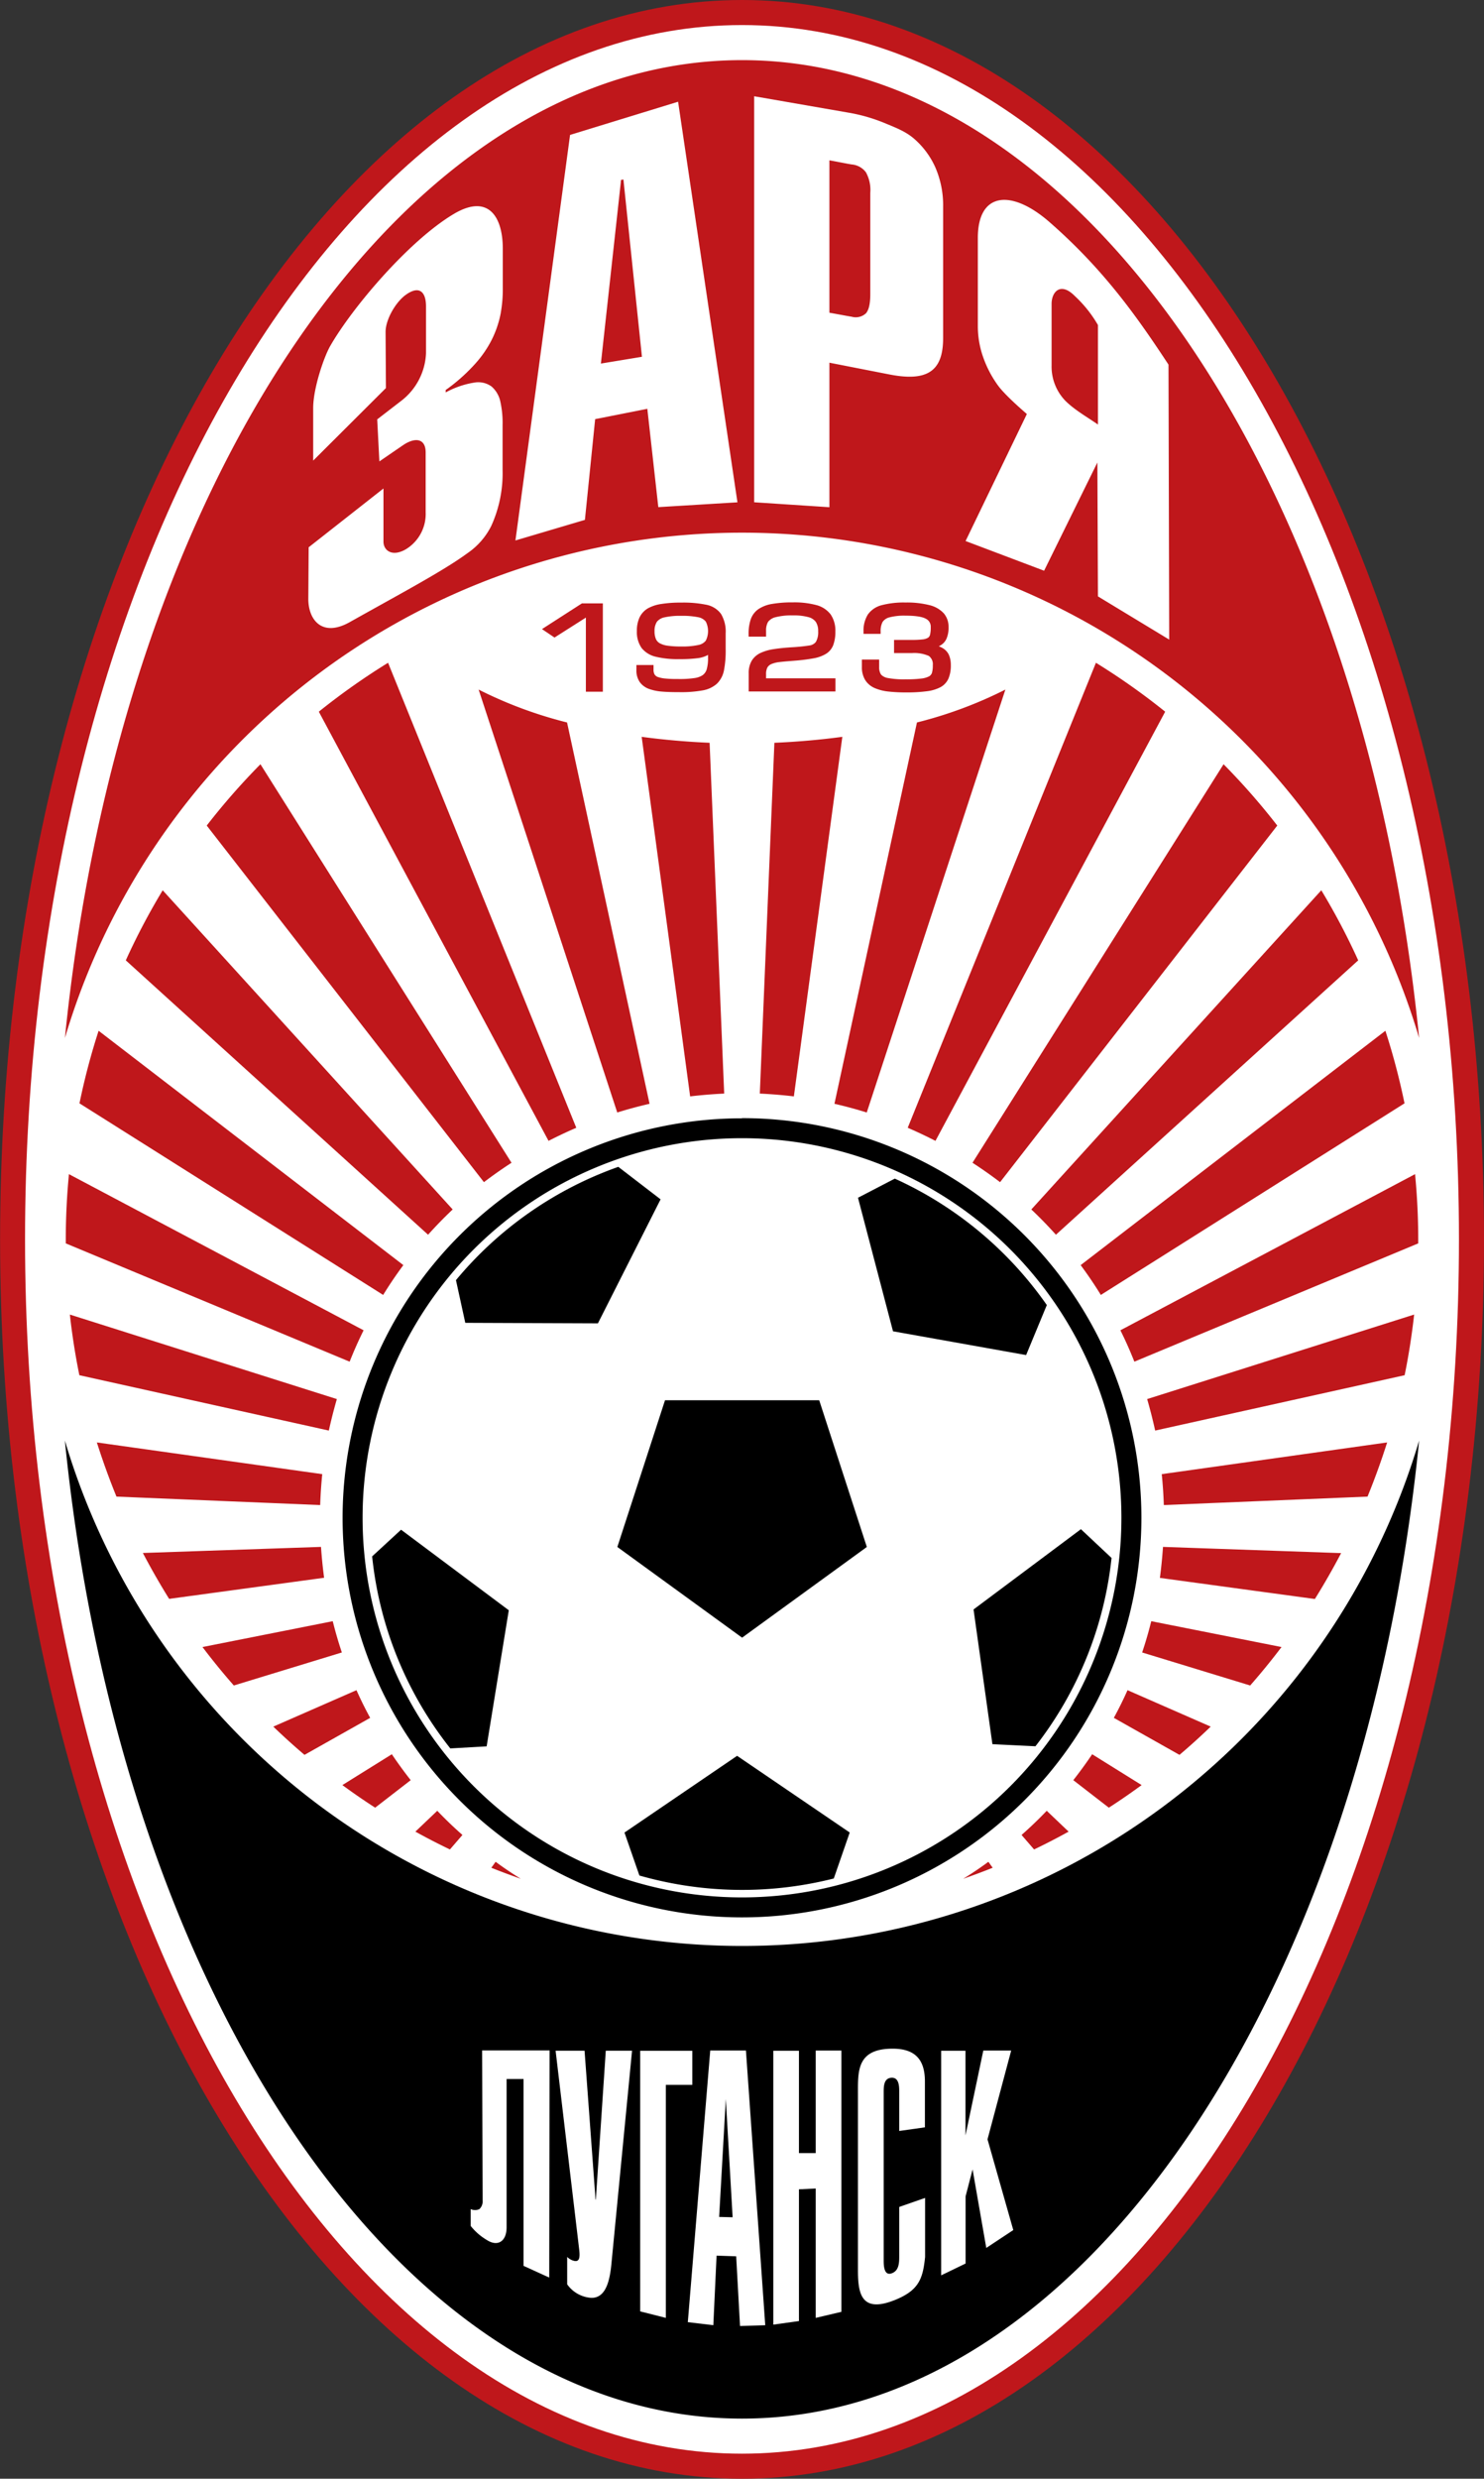 <svg id="Ebene_1" data-name="Ebene 1" xmlns="http://www.w3.org/2000/svg" viewBox="0 0 339.04 566"><rect x="0" y="0" width="339.04" height="566" fill="#333333" stroke="none"/><defs><style>.cls-1{fill:#bf171b}.cls-2{fill:#fff}</style></defs><title>Zorya [Konvertiert]</title><path class="cls-1" d="M500.5 217.39c93.61 0 169.52 126.73 169.52 283s-75.91 283-169.52 283S331 656.66 331 500.39s75.91-283 169.52-283z" transform="translate(-330.98 -217.39)"/><path class="cls-2" d="M500.5 223.11c-90.45 0-163.8 124.17-163.8 277.28s73.35 277.28 163.8 277.28S664.3 653.5 664.3 500.39s-73.35-277.28-163.8-277.28z" transform="translate(-330.98 -217.39)"/><path d="M655.2 546.33c-12.71 126.81-77.14 223.33-154.7 223.33s-142-96.52-154.7-223.33a161.39 161.39 0 0 0 309.4 0z" transform="translate(-330.98 -217.39)"/><path class="cls-1" d="M500.5 231.12c77.55 0 142 96.5 154.7 223.29a161.39 161.39 0 0 0-309.39 0C358.53 327.62 423 231.12 500.5 231.12z" transform="translate(-330.98 -217.39)"/><path d="M500.5 472.71A91.25 91.25 0 1 1 409.25 564a91.27 91.27 0 0 1 91.25-91.25z" transform="translate(-330.98 -217.39)"/><path class="cls-2" d="M500.5 477.29A86.68 86.68 0 1 0 587.18 564a86.69 86.69 0 0 0-86.68-86.71z" transform="translate(-330.98 -217.39)"/><path class="cls-1" d="M506.32 369.77a2.09 2.09 0 0 1 1.05-.81 6.91 6.91 0 0 1 1.67-.39c1.17-.14 2.37-.22 3.55-.32a41 41 0 0 0 4.34-.55 8.2 8.2 0 0 0 2.74-1 4.06 4.06 0 0 0 1.67-2 8.57 8.57 0 0 0 .49-3.12 6.55 6.55 0 0 0-1.07-3.88 6 6 0 0 0-3.25-2.14 19.36 19.36 0 0 0-5.36-.62 27 27 0 0 0-4.78.35 7.9 7.9 0 0 0-3.12 1.19 4.73 4.73 0 0 0-1.74 2.29 10.11 10.11 0 0 0-.5 3.42v.57H506v-1.36a3.85 3.85 0 0 1 .45-2 3 3 0 0 1 1.68-1.07 14.76 14.76 0 0 1 4-.42 12.66 12.66 0 0 1 3.56.4 3 3 0 0 1 1.69 1.11 3.81 3.81 0 0 1 .52 2.11 4.48 4.48 0 0 1-.51 2.42 2.2 2.2 0 0 1-1.42.82 42.13 42.13 0 0 1-4.26.43c-1.32.09-2.66.21-4 .42a10.78 10.78 0 0 0-2.92.84 4.69 4.69 0 0 0-2.05 1.77 5.49 5.49 0 0 0-.71 2.93v4.12h19.82v-3H506v-.93a3.15 3.15 0 0 1 .32-1.58zM547.74 366.86a3.6 3.6 0 0 0-1.74-1.66 5.27 5.27 0 0 0-.54-.24l.12-.06a3.39 3.39 0 0 0 1.61-1.6 6.25 6.25 0 0 0 .5-2.69 4.73 4.73 0 0 0-1.07-3.15 6.5 6.5 0 0 0-3.28-1.89 20.85 20.85 0 0 0-5.48-.6 19.82 19.82 0 0 0-5.46.61 5.54 5.54 0 0 0-3.14 2.12 7 7 0 0 0-1 3.86v.57h3.91v-.57a4.38 4.38 0 0 1 .45-2.15 2.65 2.65 0 0 1 1.55-1.05 13.32 13.32 0 0 1 3.69-.39c1.27 0 3.53.07 4.67.72a2 2 0 0 1 1.09 1.91 6.82 6.82 0 0 1-.16 1.73 1.17 1.17 0 0 1-.47.69 3 3 0 0 1-1.21.37 21.46 21.46 0 0 1-2.64.12h-3.9v3h4.17a8.33 8.33 0 0 1 3.76.65 2.32 2.32 0 0 1 .92 2.12 6 6 0 0 1-.2 1.77 1.44 1.44 0 0 1-.67.79 5.06 5.06 0 0 1-1.8.5 28.16 28.16 0 0 1-3.56.17 20.13 20.13 0 0 1-4-.29 2.79 2.79 0 0 1-1.6-.8 3.13 3.13 0 0 1-.43-1.74V368h-3.94v1.71a5.49 5.49 0 0 0 .78 3 4.83 4.83 0 0 0 2.18 1.81 10.63 10.63 0 0 0 3.11.78 36 36 0 0 0 4 .2 34.5 34.5 0 0 0 4.79-.27 8.94 8.94 0 0 0 3.14-.95 4.16 4.16 0 0 0 1.8-2 7.68 7.68 0 0 0 .52-3.05 5.74 5.74 0 0 0-.47-2.37z" transform="translate(-330.98 -217.39)"/><path class="cls-1" d="M123.82 143.65l2.86 1.93 7.17-4.56v16.93h3.88v-20.17h-4.79l-9.12 5.87z"/><path class="cls-1" d="M492.35 355.48a26 26 0 0 0-5.75-.49 27.11 27.11 0 0 0-4.45.3 9 9 0 0 0-3.13 1 4.85 4.85 0 0 0-1.92 2.07 7.23 7.23 0 0 0-.62 3.12 6.37 6.37 0 0 0 1.08 3.87 5.82 5.82 0 0 0 3.23 2 21 21 0 0 0 5.33.55 30.3 30.3 0 0 0 4.16-.21 6.5 6.5 0 0 0 2.28-.66l.18-.12v.69a9 9 0 0 1-.31 2.64 2.55 2.55 0 0 1-.92 1.32 4.51 4.51 0 0 1-1.9.67 22.75 22.75 0 0 1-3.49.21c-1 0-2 0-3-.1a7.09 7.09 0 0 1-1.79-.34 1.52 1.52 0 0 1-.79-.58 2.22 2.22 0 0 1-.25-1.13v-.19a2.63 2.63 0 0 0 0-.29v-.57h-3.91V370.04a3.52 3.52 0 0 0 0 .35 4.59 4.59 0 0 0 .77 2.76 4.46 4.46 0 0 0 2.13 1.56 11.24 11.24 0 0 0 2.92.6c1.31.11 2.63.13 3.94.13a27.87 27.87 0 0 0 5.37-.4 6.57 6.57 0 0 0 3.25-1.52 5.84 5.84 0 0 0 1.61-3 23.81 23.81 0 0 0 .4-5V362a7.85 7.85 0 0 0-1.08-4.45 5.45 5.45 0 0 0-3.34-2.07zm-.11 8.19a2.87 2.87 0 0 1-1.71 1 17.26 17.26 0 0 1-3.92.34 21.14 21.14 0 0 1-3.1-.18 5.1 5.1 0 0 1-1.82-.57 2.09 2.09 0 0 1-.88-1 4.67 4.67 0 0 1-.29-1.78 3.75 3.75 0 0 1 .55-2.13 3 3 0 0 1 1.75-1 16.12 16.12 0 0 1 3.8-.34 18.06 18.06 0 0 1 3.89.32 2.88 2.88 0 0 1 1.72 1 4.85 4.85 0 0 1 0 4.34z" transform="translate(-330.98 -217.39)"/><path d="M169.54 373.95l28.5-20.71-10.88-33.5h-35.23l-10.89 33.5 28.5 20.71z"/><path d="M499.38 618.32l25.73 17.51-3.64 10.5a85.42 85.42 0 0 1-44.41-.68l-3.41-9.81zM553.4 584.9l24.53-18.33 7 6.57a84.54 84.54 0 0 1-17.39 43l-9.83-.48zM535 521.38l-8-30.49 8.41-4.37a85.31 85.31 0 0 1 34.73 28.87l-4.73 11.42zM467.58 519.57l-30.3-.12-2.13-9.75a85.15 85.15 0 0 1 37.09-25.87l9.66 7.42zM447.22 585.08l-5.06 31.08-8.3.47A84.54 84.54 0 0 1 416 572.78l6.61-6.09z" transform="translate(-330.98 -217.39)"/><path class="cls-2" d="M441.13 685.61l.11 34.21a2.44 2.44 0 0 1-.73 2 2.36 2.36 0 0 1-2 0v3.84a13.35 13.35 0 0 0 3.68 3.21c2.52 1.63 4.53.31 4.53-2.89v-33.86h3.87v42.66c2 .9 3.91 1.79 5.87 2.67l.08-51.86h-15.41zm16.78 0l5.38 45.33c.21 1.78.17 3.08-1.27 2.67a3.31 3.31 0 0 1-1.46-.87V739a7.3 7.3 0 0 0 5.56 3.09c2.9 0 4.08-3 4.53-7.6l4.73-48.84h-6l-2.27 34h-.07l-2.51-34h-6.62zm19.33 0v59.57l5.86 1.48v-53.2h6.05v-7.79h-11.92zm16 0h8.16l4.41 62.73-5.76.18-.88-15.92-4.48-.15-.74 15.88-5.83-.69 5.12-62zm2 38l3.12.08-1.56-27-1.52 26.89zm18.27-37.95h-5.86v62.54l5.86-.81V717.3l3.83-.18v29.54l5.87-1.38v-59.66h-5.87v23.41h-3.83v-23.41zm22.91 35.7v11.28c0 1.53-.1 3.11-1.49 3.75-1.92.9-2.06-1.46-2.06-2.77v-38.48c0-1.27 0-3.19 1.75-3.31s1.8 1.92 1.8 3.15v9l5.87-.83v-10.47c0-4.85-2.09-7.49-7.37-7.49-8.18 0-7.93 5.09-7.93 10.19v40.3c0 5.2.59 10 8.34 6.94 5.61-2.22 6.49-4.92 7-9.86v-13.49l-5.87 2.05zm15.15-35.7H546v51.29l5.58-2.7v-15.33l1.6-6.16 3.13 17.93 6.17-4.08-5.89-20.72 5.41-20.27h-6.37L551.56 705v-19.38zM419.15 306l-.08-12.81c0-2.84 2.29-6.78 4.58-8.45 3.18-2.31 4.66-.63 4.66 2.63v10.69a14.48 14.48 0 0 1-5.51 10.74l-5.64 4.35.49 9.6 5.39-3.69c2.68-1.84 5.19-1.66 5.19 1.66v13.63a9.44 9.44 0 0 1-4.49 8.44c-3.16 1.86-5.15.3-5.15-1.72v-12.14l-17.09 13.43-.08 11.79c0 4.82 3.18 8.82 9.44 5.31 11.86-6.65 21.5-11.77 26.88-15.73a16.42 16.42 0 0 0 5.49-6.28 29 29 0 0 0 2.57-12.74v-10.27a22.4 22.4 0 0 0-.51-5.35 6.31 6.31 0 0 0-2-3.44 5.17 5.17 0 0 0-4-.89 20 20 0 0 0-6.49 2.24v-.55a40.68 40.68 0 0 0 6.54-5.77 25.36 25.36 0 0 0 4-5.74 23.37 23.37 0 0 0 2-5.84 31.4 31.4 0 0 0 .51-6v-8.9c0-7.48-3.4-12.61-11.22-7.94-10.34 6.17-23.27 21.5-28.22 30.16-1.45 2.54-3.88 9.68-3.88 14.15v12zM468.26 300.41l4.61-41.94.54-.09 4.23 40.48-9.38 1.55zm-19.52 40.39l15.87-4.7 2.34-23 11.92-2.36 2.51 22.45 18.08-1.1-13.56-91.47-24.68 7.58zM520.47 254c.74.12 4.33.83 5.07.94a4.54 4.54 0 0 1 3.27 1.79 8.33 8.33 0 0 1 1 4.7v23.15c0 2.14-.33 3.6-1 4.36a3.44 3.44 0 0 1-3.27.77c-.73-.11-4.34-.79-5.07-.91V254zm0 79.21v-33l13.69 2.68c8.79 1.72 12.28-.83 12.29-8.28v-30a21.73 21.73 0 0 0-1.78-9 18.78 18.78 0 0 0-4.77-6.47c-2-1.76-4.32-2.61-6.89-3.68a38.52 38.52 0 0 0-8.15-2.34l-21.58-3.75v92.71zM581.82 314.33c-2.31-1.62-5.34-3.32-7.44-5.42a11.23 11.23 0 0 1-3.15-8.1v-14.06c0-2.64 2-5.12 5.33-1.74a28.35 28.35 0 0 1 5.26 6.6v22.71zm16.12-13.68c-7.12-10.82-14.71-21.65-27.18-32.54-8.59-7.51-16.38-7-16.38 3.61v20.14a21.25 21.25 0 0 0 1.21 7.07 25.09 25.09 0 0 0 3.29 6.34c1.41 2 4.79 5 6.7 6.66l-14 29 17.94 6.78L581.69 323l.13 30.57 16.28 9.87z" transform="translate(-330.98 -217.39)"/><path class="cls-1" d="M462.64 474.91l-43-106.18a155.3 155.3 0 0 0-15.82 11.17l52.48 98q3.1-1.59 6.34-2.99zM447.84 482.9l-57.36-91a155.73 155.73 0 0 0-12.27 14l63.33 81.43q3.06-2.33 6.3-4.43zM434.4 493.56l-66.25-72.88a153.84 153.84 0 0 0-8.43 16l69.06 62.65q2.69-3 5.62-5.77zM423.13 506.27l-69.62-53.51a154 154 0 0 0-4.37 16.57l69.38 43.75q2.16-3.51 4.61-6.81zM410.86 528.32q1.45-3.67 3.19-7.17l-67.32-35.65c-.47 4.9-.72 9.86-.72 14.88v.93zM407.94 536.86l-61-19.3q.78 7 2.17 13.85l57 12.64q.8-3.65 1.83-7.19zM404.6 554l-51.49-7.24q2 6.3 4.48 12.37l46.54 1.93q.12-3.56.47-7.06zM404.32 570.61l-40.7 1.39q2.82 5.37 6 10.48l35.41-4.82q-.47-3.47-.71-7.05zM407 587.58l-29.76 5.9q3.42 4.52 7.16 8.78l24.68-7.54q-1.18-3.51-2.08-7.14zM412.42 603.33l-19 8.32q3.46 3.34 7.13 6.45l15-8.45q-1.69-3.09-3.13-6.32zM409.2 625q3.66 2.69 7.49 5.16l8.12-6.28q-2.26-2.88-4.31-5.92zM430.88 630.87l-5 4.76q3.88 2.15 7.89 4.07l2.86-3.31q-3-2.64-5.75-5.52zM443.23 643.88q3.33 1.33 6.74 2.52-3-1.84-5.76-3.88zM479.38 469.43l-18.85-87.07a96.89 96.89 0 0 1-20.2-7.51L472 471.42q3.64-1.13 7.38-1.99zM496.43 467.1L493.1 387c-5.35-.23-10.54-.69-15.52-1.36l11.07 82.1q3.84-.45 7.78-.64zM538.36 474.91l43-106.18a155.29 155.29 0 0 1 15.82 11.17l-52.48 98q-3.1-1.59-6.34-2.99zM553.16 482.9l57.36-91a155.73 155.73 0 0 1 12.27 14l-63.33 81.43q-3.06-2.33-6.3-4.43zM566.6 493.56l66.25-72.88a153.86 153.86 0 0 1 8.43 16l-69.06 62.65q-2.69-3-5.62-5.77zM577.87 506.27l69.62-53.51a154 154 0 0 1 4.37 16.57l-69.38 43.75q-2.16-3.51-4.61-6.81zM590.14 528.32q-1.45-3.67-3.19-7.17l67.32-35.65c.47 4.9.72 9.86.72 14.88v.93zM593.06 536.86l61-19.3q-.78 7-2.17 13.85l-57 12.64q-.8-3.65-1.83-7.19zM596.4 554l51.49-7.24q-2 6.3-4.48 12.37l-46.54 1.93q-.12-3.56-.47-7.06zM596.68 570.61l40.7 1.42q-2.82 5.37-6 10.48l-35.41-4.82q.47-3.5.71-7.08zM594 587.58l29.76 5.9q-3.42 4.52-7.16 8.78l-24.68-7.54q1.18-3.51 2.08-7.14zM588.58 603.33l19 8.32q-3.46 3.34-7.13 6.45l-15-8.45q1.69-3.09 3.13-6.32zM591.8 625q-3.66 2.69-7.49 5.16l-8.12-6.28q2.26-2.88 4.31-5.92zM570.12 630.87l5 4.76q-3.88 2.15-7.89 4.07l-2.86-3.31q3-2.64 5.75-5.52zM557.77 643.88q-3.33 1.33-6.74 2.52 3-1.84 5.76-3.88zM521.62 469.43l18.85-87.07a96.89 96.89 0 0 0 20.2-7.51L529 471.42q-3.64-1.13-7.38-1.99zM504.57 467.1l3.33-80.1c5.35-.23 10.54-.69 15.52-1.36l-11.07 82.1q-3.84-.45-7.78-.64z" transform="translate(-330.98 -217.39)"/></svg>